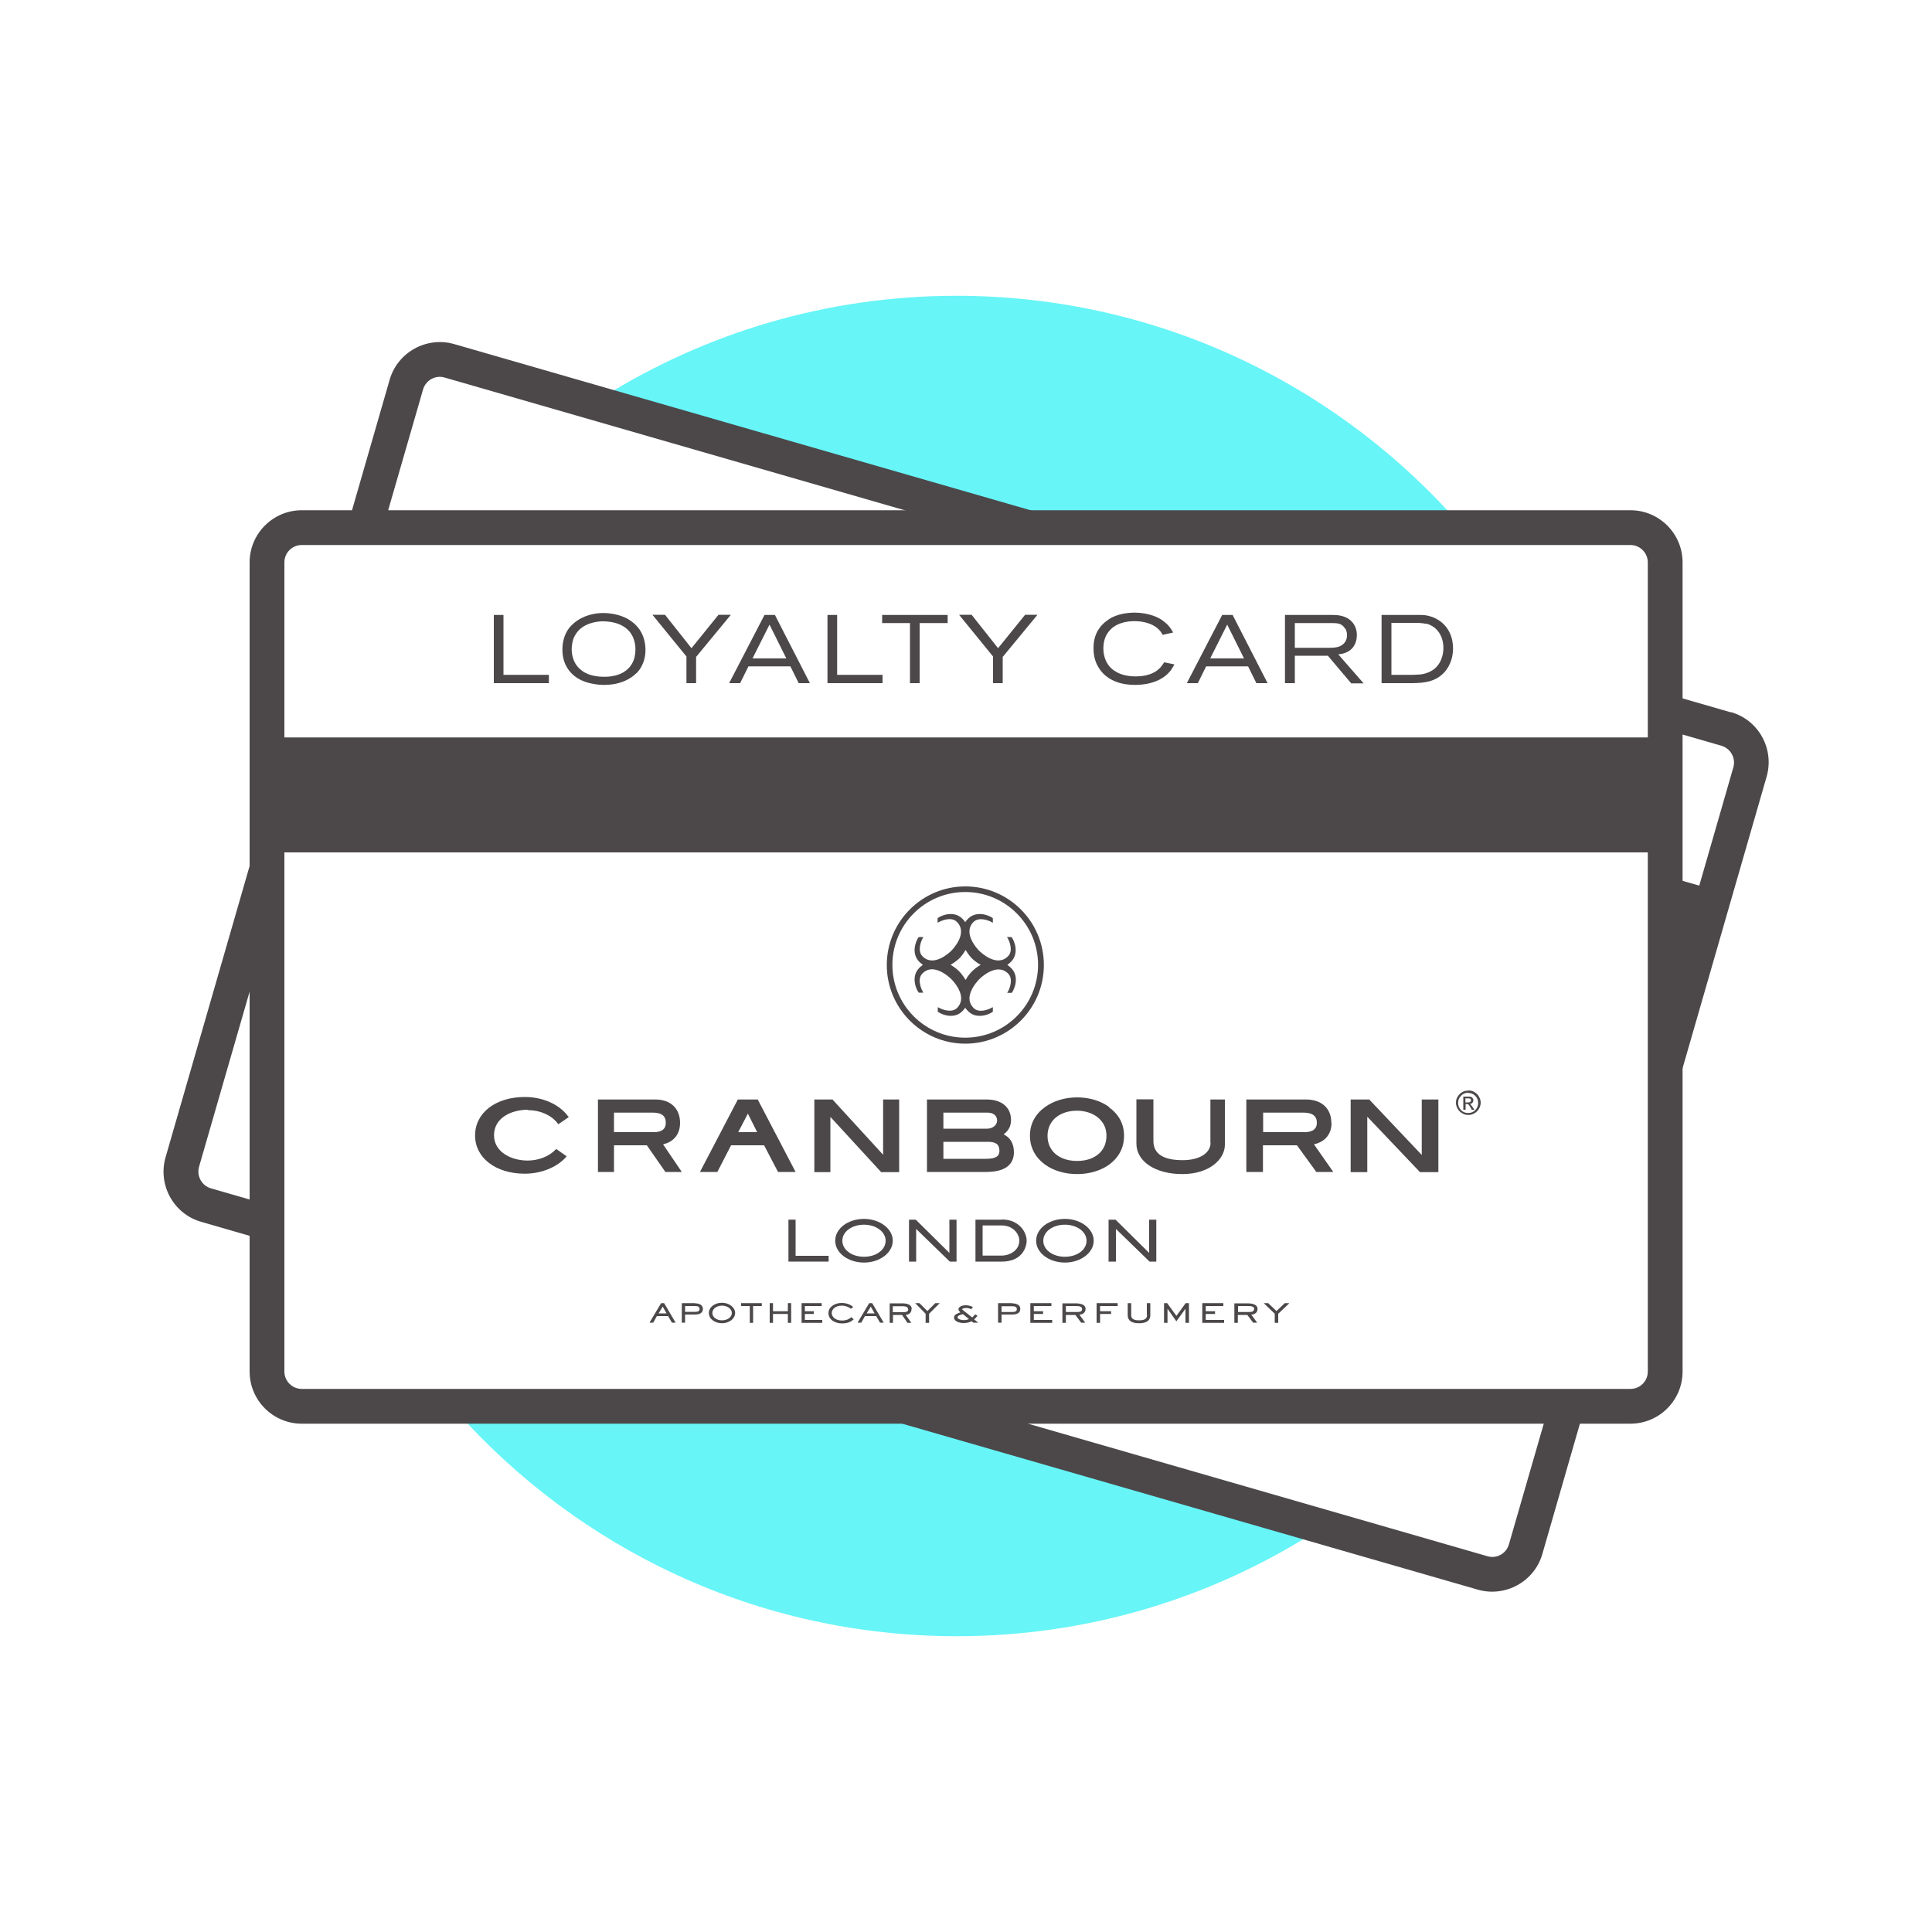 <?xml version="1.0" encoding="UTF-8"?><svg id="Layer_1" xmlns="http://www.w3.org/2000/svg" viewBox="0 0 100 100"><path d="m49.73,27.33c8.6-1.26,17.64.02,26.34.39-6.37-7.58-15.91-12.41-26.56-12.41-6.71,0-12.98,1.92-18.3,5.24,5.57,3.03,12.16,3.67,17.9,6.39.24.11.43.24.61.39Z" style="fill:#67f5f7;"/><path d="m63.96,77.65c-2.85-.9-5.79-2.48-8.81-2.57-1.53-.05-2.41-1.09-2.64-2.26-4.58-.32-9.45.27-13.88.32-5,.05-10.1.51-15.07-.16,6.36,7.18,15.63,11.71,25.96,11.71,6.88,0,13.3-2.02,18.7-5.5-1.41-.54-2.82-1.08-4.26-1.54Z" style="fill:#67f5f7;"/><rect x="13.66" y="38.17" width="72.69" height="5.95" style="fill:#4c484a;"/><path d="m84.38,73.69H15.62c-1.49,0-2.7-1.21-2.7-2.7V29.11c0-1.49,1.21-2.7,2.7-2.7h68.77c1.49,0,2.7,1.21,2.7,2.7v41.88c0,1.49-1.21,2.7-2.7,2.7ZM15.62,28.21c-.5,0-.9.4-.9.9v41.88c0,.49.4.9.9.9h68.77c.5,0,.9-.4.9-.9V29.11c0-.49-.4-.9-.9-.9H15.62Z" style="fill:#4c484a;"/><polygon points="86.96 53.06 88.96 46.13 86.11 45.31 85.94 52.76 86.96 53.06" style="fill:#4c484a; fill-rule:evenodd;"/><path d="m14.08,62.42l-3.16-.91c-.48-.14-.75-.64-.62-1.11l4.32-14.96c-.41-.17-.75-.54-.76-1.09-.02-1.05.02-2.12.12-3.2l-5.41,18.75c-.41,1.43.41,2.93,1.84,3.34l3.66,1.06v-1.87Z" style="fill:#4c484a;"/><path d="m89.59,36.87l-3.92-1.13c.05.85.05,1.23-.03,1.86l3.46,1c.48.14.75.64.62,1.11l-3.7,12.84c.23.3.33.69.26,1.09-.18,1-.09,2.03-.18,3.04-.01.18-.07.35-.14.51.08.43.15.86.21,1.29l5.27-18.28c.41-1.43-.41-2.93-1.84-3.34Z" style="fill:#4c484a;"/><path d="m23.51,17.81c-1.43-.41-2.93.42-3.34,1.84l-2.25,7.8c.6.05,1.2.15,1.79.28l2.19-7.58c.14-.47.64-.75,1.11-.61l27.73,8c.14-.14.32-.26.58-.31,1-.18,1.99-.36,2.99-.54l-30.8-8.88Z" style="fill:#4c484a;"/><path d="m80.09,73.05l-1.99,6.89c-.14.48-.64.75-1.11.61l-27.35-7.89c-.18.33-.5.55-1.01.5-1.09-.12-2.18-.26-3.27-.4-.23.22-.56.34-.95.27l32.08,9.25c1.43.41,2.93-.42,3.34-1.84l2.13-7.39h-1.87Z" style="fill:#4c484a;"/><path d="m76.01,56.44c.11,0,.22.03.31.09.1.06.18.13.23.23.06.1.09.2.09.31s-.03.22-.09.32c-.06.1-.13.18-.23.23-.1.06-.2.09-.32.09s-.22-.03-.32-.09c-.1-.05-.17-.13-.23-.23-.06-.1-.09-.2-.09-.32s.03-.22.09-.31c.06-.1.13-.17.23-.23.1-.06.2-.08.32-.08m0,.11c-.15,0-.27.05-.37.15-.1.1-.16.23-.16.37s.05.27.15.38c.1.1.23.15.37.15s.27-.05.37-.15c.1-.1.15-.23.15-.37s-.05-.27-.15-.37c-.1-.1-.23-.15-.37-.15m-.14.87h-.11v-.68h.23c.08,0,.14,0,.18.02.04.01.06.04.08.07.02.03.03.06.03.1,0,.05-.02.1-.05.13-.04.04-.08.06-.14.06.03,0,.05.03.07.05.02.02.05.06.09.12l.08.13h-.13l-.06-.11c-.04-.07-.08-.12-.1-.15-.03-.02-.06-.04-.1-.04h-.06v.29Zm0-.59v.21h.13c.06,0,.1,0,.12-.03.03-.02.04-.04.04-.08s-.01-.06-.04-.08c-.02-.01-.07-.02-.13-.02h-.12Z" style="fill:#4c484a;"/><path d="m27.33,57.46c.62,0,1.21.26,1.53.68l.04.05.54-.37-.05-.06c-.46-.61-1.31-.98-2.22-.98-1.52,0-2.58.82-2.58,1.99s1.08,1.98,2.57,1.98c.84,0,1.64-.32,2.12-.84l.05-.06-.54-.38-.04.04c-.34.35-.88.56-1.44.56-.86,0-1.74-.45-1.74-1.31,0-.91.91-1.32,1.75-1.32" style="fill:#4c484a;"/><path d="m35.2,58.12c0-.74-.49-1.21-1.27-1.21h-2.98v3.75h.83v-1.38h1.7l.96,1.38h.85l-.97-1.43c.56-.13.88-.53.88-1.11m-.74,0c0,.4-.33.48-.62.48h-2.06v-1.01h2.01c.6,0,.67.3.67.53" style="fill:#4c484a;"/><path d="m68.91,58.12c0-.74-.5-1.21-1.31-1.21h-3.09v3.75h.86v-1.38h1.76l.98,1.35.02.03h.88l-1-1.43c.58-.13.91-.53.91-1.11m-.76,0c0,.4-.35.48-.64.48h-2.14v-1.01h2.08c.62,0,.7.3.7.53" style="fill:#4c484a;"/><path d="m38.19,56.91l-1.96,3.75h.9l.71-1.38h1.71l.72,1.38h.91l-1.96-3.75h-1.04Zm1,1.69h-.98l.5-.96.48.96Z" style="fill:#4c484a;"/><polygon points="45.71 59.77 43.09 56.91 42.15 56.91 42.15 60.67 42.98 60.67 42.98 57.81 45.61 60.67 46.54 60.67 46.54 56.91 45.71 56.91 45.71 59.77" style="fill:#4c484a;"/><polygon points="73.59 56.91 73.59 59.78 70.9 56.94 70.88 56.91 69.91 56.91 69.91 60.67 70.77 60.67 70.77 57.8 73.47 60.64 73.49 60.67 74.45 60.67 74.45 56.91 73.59 56.91" style="fill:#4c484a;"/><path d="m51.94,58.72c.26-.19.39-.43.39-.75,0-.65-.48-1.06-1.25-1.06h-3.1v3.75h3.06c1.19,0,1.44-.55,1.44-1.02,0-.44-.18-.76-.54-.93m-3.11.39h2.31c.41,0,.59.14.59.46,0,.21-.08.42-.68.42h-2.22v-.88Zm2.26-.68h-2.26v-.83h2.29c.3,0,.49.16.49.41,0,.23-.23.42-.51.42" style="fill:#4c484a;"/><path d="m57.41,57.3c-.43-.32-1.03-.5-1.66-.5s-1.22.18-1.66.5c-.52.38-.78.88-.78,1.48s.26,1.11.77,1.49c.43.32,1.03.5,1.67.5s1.23-.18,1.66-.49c.51-.38.77-.88.77-1.49s-.26-1.1-.78-1.48m-.13,1.48c0,.79-.6,1.3-1.52,1.3s-1.53-.51-1.53-1.3.63-1.3,1.53-1.3c.4,0,.77.12,1.04.32.32.25.48.58.48.97" style="fill:#4c484a;"/><path d="m62.66,59.14c0,.55-.58.91-1.45.91-1,0-1.51-.33-1.51-.99v-2.16h-.88v2.29c0,.93.98,1.58,2.38,1.58s2.2-.77,2.2-1.52v-2.34h-.75v2.23Z" style="fill:#4c484a;"/><path d="m52.14,49.94c.06-.04.12-.09.19-.16.43-.43.18-1.07.04-1.26l-.02-.02h-.23s.05.08.05.08c.09.17.28.65,0,.92-.58.58-1.4-.2-1.49-.29-.09-.09-.87-.91-.29-1.49.27-.27.76-.09.92,0l.08.04v-.23s-.02-.02-.02-.02c-.19-.14-.83-.39-1.26.04-.06.06-.11.12-.15.18-.04-.06-.09-.12-.15-.18-.43-.43-1.07-.18-1.26-.04l-.02.02v.23s.08-.04.08-.04c.17-.09.65-.28.92,0,.58.58-.2,1.4-.29,1.49-.09.09-.91.87-1.49.29-.27-.27-.09-.76,0-.92l.04-.08h-.23s-.02.02-.02.02c-.14.19-.39.83.04,1.26.06.06.12.11.19.16-.07.05-.13.1-.19.16-.43.43-.18,1.07-.04,1.26l.02.02h.23s-.04-.08-.04-.08c-.09-.16-.28-.65,0-.92.23-.23.52-.27.86-.13.32.13.58.38.63.43.05.05.3.31.43.63.14.34.09.63-.13.86-.27.27-.76.09-.92,0l-.08-.04v.23s.02.02.02.02c.11.08.37.2.65.2.21,0,.42-.06.6-.24.06-.06.11-.12.15-.18.04.06.09.12.15.18.18.18.39.24.6.24.29,0,.55-.12.66-.2l.02-.02v-.23s-.08.04-.08.04c-.16.09-.65.28-.92,0-.23-.23-.27-.52-.13-.86.13-.32.38-.58.43-.63.09-.09.91-.87,1.49-.29.27.27.09.76,0,.92l-.05.08h.23s.02-.02.02-.02c.14-.19.39-.83-.04-1.26-.06-.06-.12-.11-.19-.16m-2.17.77c-.14-.23-.29-.4-.33-.44-.12-.12-.27-.24-.45-.34.26-.15.43-.31.45-.33.04-.04.19-.2.33-.44.14.24.29.4.33.44.02.02.19.19.45.33-.18.1-.33.22-.45.34-.04.04-.2.2-.33.44" style="fill:#4c484a;"/><path d="m49.96,45.88c-2.24,0-4.06,1.83-4.06,4.07s1.82,4.07,4.06,4.07,4.07-1.82,4.07-4.07-1.82-4.07-4.07-4.07m0,7.83c-2.08,0-3.77-1.69-3.77-3.77s1.69-3.77,3.77-3.77,3.77,1.69,3.77,3.77-1.69,3.77-3.77,3.77" style="fill:#4c484a;"/><polygon points="41.18 63.13 40.81 63.13 40.81 65.3 42.89 65.3 42.89 65 41.18 65 41.18 63.13" style="fill:#4c484a;"/><path d="m44.72,63.09c-.83,0-1.49.5-1.49,1.13s.67,1.13,1.49,1.13,1.49-.51,1.49-1.13-.67-1.13-1.49-1.13m1.12,1.13c0,.47-.49.83-1.12.83s-1.12-.36-1.12-.83.49-.83,1.12-.83,1.12.37,1.12.83" style="fill:#4c484a;"/><polygon points="49.14 64.85 47.41 63.14 47.41 63.13 47.05 63.13 47.05 65.3 47.42 65.3 47.42 63.61 49.15 65.29 49.16 65.3 49.51 65.3 49.51 63.13 49.14 63.13 49.14 64.85" style="fill:#4c484a;"/><path d="m51.86,63.13h-1.37v2.17h1.37c.44,0,.8-.14,1.02-.4.24-.28.26-.6.26-.69,0-.18-.08-.46-.29-.69-.17-.18-.47-.4-1-.4m.91,1.09c0,.54-.54.78-.91.78h-.99v-1.56h.99c.62,0,.91.47.91.78" style="fill:#4c484a;"/><path d="m55.12,63.09c-.83,0-1.49.5-1.49,1.13s.67,1.13,1.49,1.13,1.49-.51,1.49-1.13-.67-1.13-1.49-1.13m1.12,1.13c0,.47-.49.83-1.12.83s-1.12-.36-1.12-.83.49-.83,1.12-.83,1.12.37,1.12.83" style="fill:#4c484a;"/><polygon points="59.48 63.13 59.48 64.85 57.75 63.14 57.74 63.13 57.38 63.13 57.38 65.3 57.76 65.3 57.76 63.61 59.49 65.29 59.49 65.3 59.85 65.3 59.85 63.13 59.48 63.13" style="fill:#4c484a;"/><path d="m52.39,67.45h-.73v1.01h.18v-.42h.55c.28,0,.42-.1.42-.29,0-.27-.32-.29-.42-.29m0,.45h-.55v-.3h.55c.17,0,.24.05.24.15s-.07.15-.24.15" style="fill:#4c484a;"/><polygon points="53.51 68.01 53.99 68.01 53.99 67.87 53.51 67.87 53.51 67.6 54.42 67.6 54.42 67.45 53.33 67.45 53.33 68.47 54.46 68.47 54.46 68.32 53.51 68.32 53.51 68.01" style="fill:#4c484a;"/><path d="m56.19,67.75c0-.19-.18-.29-.54-.29h-.66v1.01h.18v-.41h.49l.3.4h0s.21,0,.21,0l-.3-.41c.11-.01.32-.07.32-.3m-.18,0c0,.14-.1.16-.29.16h-.55v-.31h.57c.13,0,.27.04.27.15" style="fill:#4c484a;"/><polygon points="56.76 68.47 56.94 68.47 56.94 68.01 57.51 68.01 57.51 67.87 56.94 67.87 56.94 67.6 57.85 67.6 57.85 67.45 56.76 67.45 56.76 68.47" style="fill:#4c484a;"/><path d="m59.37,68.07c0,.19-.13.27-.41.27s-.41-.08-.41-.27v-.62h-.18v.62c0,.28.19.42.59.42.27,0,.58-.07.58-.42v-.62h-.18v.62Z" style="fill:#4c484a;"/><polygon points="60.89 68.11 60.42 67.46 60.42 67.45 60.25 67.45 60.25 68.47 60.43 68.47 60.43 67.74 60.88 68.38 60.89 68.39 61.36 67.74 61.36 68.47 61.54 68.47 61.54 67.45 61.37 67.45 60.89 68.11" style="fill:#4c484a;"/><polygon points="62.41 68.01 62.89 68.01 62.89 67.87 62.41 67.87 62.41 67.6 63.32 67.6 63.32 67.45 62.23 67.45 62.23 68.47 63.36 68.47 63.36 68.32 62.41 68.32 62.41 68.01" style="fill:#4c484a;"/><path d="m65.09,67.75c0-.19-.18-.29-.54-.29h-.66v1.01h.18v-.41h.49l.3.4h0s.21,0,.21,0l-.3-.41c.11-.01.32-.07.32-.3m-.18,0c0,.14-.11.16-.29.16h-.54v-.31h.57c.13,0,.27.04.27.15" style="fill:#4c484a;"/><polygon points="66.5 67.45 66.07 67.86 65.65 67.46 65.65 67.45 65.41 67.45 65.98 68 65.98 68.47 66.16 68.47 66.16 68 66.71 67.48 66.73 67.45 66.5 67.45" style="fill:#4c484a;"/><path d="m34.38,67.45h-.16l-.59.99v.02s.18,0,.18,0l.19-.34h.58l.2.34h.19l-.59-1h0Zm.12.53h-.41l.21-.35.2.35Z" style="fill:#4c484a;"/><path d="m35.98,67.45h-.69v1.01h.17v-.42h.52c.26,0,.4-.1.4-.29,0-.27-.31-.29-.4-.29m.23.29c0,.11-.07.15-.23.15h-.52v-.3h.52c.16,0,.23.05.23.15" style="fill:#4c484a;"/><path d="m37.37,67.43c-.38,0-.68.23-.68.53s.3.53.68.53.68-.24.68-.53-.31-.53-.68-.53m.51.53c0,.21-.22.38-.51.38s-.5-.17-.5-.38.22-.38.5-.38.51.17.51.38" style="fill:#4c484a;"/><polygon points="38.36 67.6 38.81 67.6 38.81 68.47 38.98 68.47 38.98 67.6 39.43 67.6 39.43 67.45 38.36 67.45 38.36 67.6" style="fill:#4c484a;"/><polygon points="40.78 67.87 40.01 67.87 40.01 67.45 39.84 67.45 39.84 68.47 40.01 68.47 40.01 68.01 40.78 68.01 40.78 68.47 40.95 68.47 40.95 67.45 40.78 67.45 40.78 67.87" style="fill:#4c484a;"/><polygon points="41.66 68.01 42.12 68.01 42.12 67.87 41.66 67.87 41.66 67.6 42.53 67.6 42.53 67.45 41.49 67.45 41.49 68.47 42.56 68.47 42.56 68.32 41.66 68.32 41.66 68.01" style="fill:#4c484a;"/><path d="m44.05,68.19c-.06.05-.2.16-.47.16-.35,0-.53-.2-.53-.39s.19-.38.51-.38c.25,0,.42.11.48.16h0s.13-.09.13-.09h-.01c-.06-.06-.26-.21-.6-.21-.33,0-.68.19-.68.53s.35.53.7.53.51-.12.58-.19l.03-.02-.12-.11h-.02Z" style="fill:#4c484a;"/><path d="m45.15,67.45h-.16l-.59.99v.02s.18,0,.18,0l.19-.34h.58l.2.34h.19l-.59-1h0Zm.12.53h-.41l.21-.35.2.35Z" style="fill:#4c484a;"/><path d="m47.19,67.75c0-.19-.17-.29-.51-.29h-.63v1.01h.17v-.41h.47l.28.41h.2l-.29-.41c.11-.01.3-.07.3-.3m-.17,0c0,.14-.1.16-.28.16h-.52v-.31h.54c.12,0,.25.04.25.15" style="fill:#4c484a;"/><polygon points="48 67.86 47.6 67.46 47.6 67.45 47.37 67.45 47.91 68 47.91 68.47 48.09 68.47 48.09 68 48.61 67.48 48.64 67.45 48.41 67.45 48 67.86" style="fill:#4c484a;"/><path d="m50.62,68.12h0s-.15-.09-.15-.09h0c-.04.06-.1.12-.15.16l-.48-.38s-.04-.03-.04-.05c0-.02.1-.06.2-.06.11,0,.2.03.27.06h.01s.08-.12.08-.12h-.02c-.09-.04-.22-.08-.35-.08-.22,0-.38.09-.38.21,0,.06.06.12.1.16,0,0,0,0,0,0-.1.03-.33.1-.33.26,0,.2.26.29.5.29.16,0,.32-.04.41-.09l.09.07h.25l-.21-.17c.06-.05.1-.09.17-.18m-.43.16s-.11.06-.27.06-.33-.06-.33-.15c0-.04.05-.11.28-.16l.31.25Z" style="fill:#4c484a;"/><path d="m25.56,35.36v-3.53h.5v3.1h2.35v.43h-2.85Z" style="fill:#4c484a;"/><path d="m32.94,34.84c-.25.26-.79.61-1.67.61-.09,0-.29,0-.54-.05-.24-.04-.96-.17-1.37-.83-.24-.39-.25-.79-.25-.95,0-.41.11-.81.36-1.13.05-.06.12-.14.25-.25.24-.2.73-.51,1.52-.51.16,0,.64.02,1.1.23.29.13.57.35.76.62.29.42.31.89.31,1.06,0,.21-.03.76-.46,1.2Zm-.18-1.87c-.38-.82-1.39-.81-1.59-.81-.15,0-.79.04-1.2.45-.07.07-.21.23-.3.48-.05.16-.08.35-.08.52,0,.13.02.51.26.84.05.06.12.15.28.27.2.15.55.31,1.14.31.1,0,.33,0,.6-.07.5-.13.86-.46.98-.96.01-.07.04-.21.04-.4,0-.3-.08-.51-.13-.62Z" style="fill:#4c484a;"/><path d="m36.03,33.99v1.37h-.5v-1.38l-1.76-2.16h.65l1.37,1.73,1.4-1.73h.64l-1.79,2.17Z" style="fill:#4c484a;"/><path d="m41.34,35.36l-.43-.87h-2.17l-.43.87h-.57l1.83-3.53h.54l1.81,3.53h-.58Zm-1.51-3.03l-.88,1.75h1.75l-.87-1.75Z" style="fill:#4c484a;"/><path d="m42.83,35.36v-3.53h.5v3.1h2.35v.43h-2.85Z" style="fill:#4c484a;"/><path d="m47.6,32.25v3.11h-.5v-3.11h-1.44v-.42h3.39v.42h-1.45Z" style="fill:#4c484a;"/><path d="m51.9,33.99v1.37h-.5v-1.38l-1.76-2.16h.65l1.37,1.73,1.4-1.73h.64l-1.79,2.17Z" style="fill:#4c484a;"/><path d="m60.54,34.77c-.58.68-1.6.68-1.8.68-.7,0-1.11-.2-1.36-.36-.09-.06-.16-.12-.24-.19-.05-.05-.16-.16-.26-.32-.12-.19-.28-.5-.28-1.02,0-.17,0-.64.31-1.05.05-.08.12-.16.25-.28.12-.1.27-.21.41-.28.46-.23,1.02-.24,1.16-.24.17,0,.82.02,1.33.33.07.04.21.14.37.29.16.17.25.33.29.41l-.54.12c-.03-.05-.06-.11-.1-.16-.08-.11-.2-.22-.32-.29-.16-.1-.52-.26-1.02-.26-.14,0-.69,0-1.1.3-.04.02-.11.08-.2.18-.14.15-.33.43-.33.93,0,.15.02.55.28.89.32.41.84.51.99.53.17.03.35.03.41.03.16,0,.85,0,1.27-.46.08-.09.13-.17.2-.27l.53.11c-.12.21-.18.3-.25.38Z" style="fill:#4c484a;"/><path d="m65.03,35.36l-.43-.87h-2.17l-.43.87h-.57l1.83-3.53h.54l1.81,3.53h-.58Zm-1.51-3.03l-.88,1.75h1.75l-.87-1.75Z" style="fill:#4c484a;"/><path d="m69.93,35.36l-1.2-1.42h-1.71v1.42h-.51v-3.53h2.41c.3,0,.41.02.56.06.47.13.75.5.75.98,0,.19-.04.69-.57.91-.09.03-.19.07-.39.09l1.31,1.5h-.66Zm-.31-2.82c-.15-.27-.39-.29-.66-.29h-1.94v1.28h1.75c.29,0,.62-.01.82-.26.05-.06.13-.18.13-.39,0-.06,0-.2-.09-.35Z" style="fill:#4c484a;"/><path d="m74.61,34.94c-.48.41-1.1.42-1.69.42h-1.41v-3.53h1.76c.1,0,.19,0,.29,0,.16,0,.54.03.92.28.5.33.73.87.73,1.46,0,.51-.2,1.04-.6,1.37Zm-.8-2.65c-.17-.04-.37-.05-.54-.05h-1.25v2.69h1.03c.09,0,.19,0,.28-.01.15,0,.59-.02.95-.33.4-.36.43-.88.43-1.05,0-.58-.29-1.1-.88-1.26Z" style="fill:#4c484a;"/></svg>
